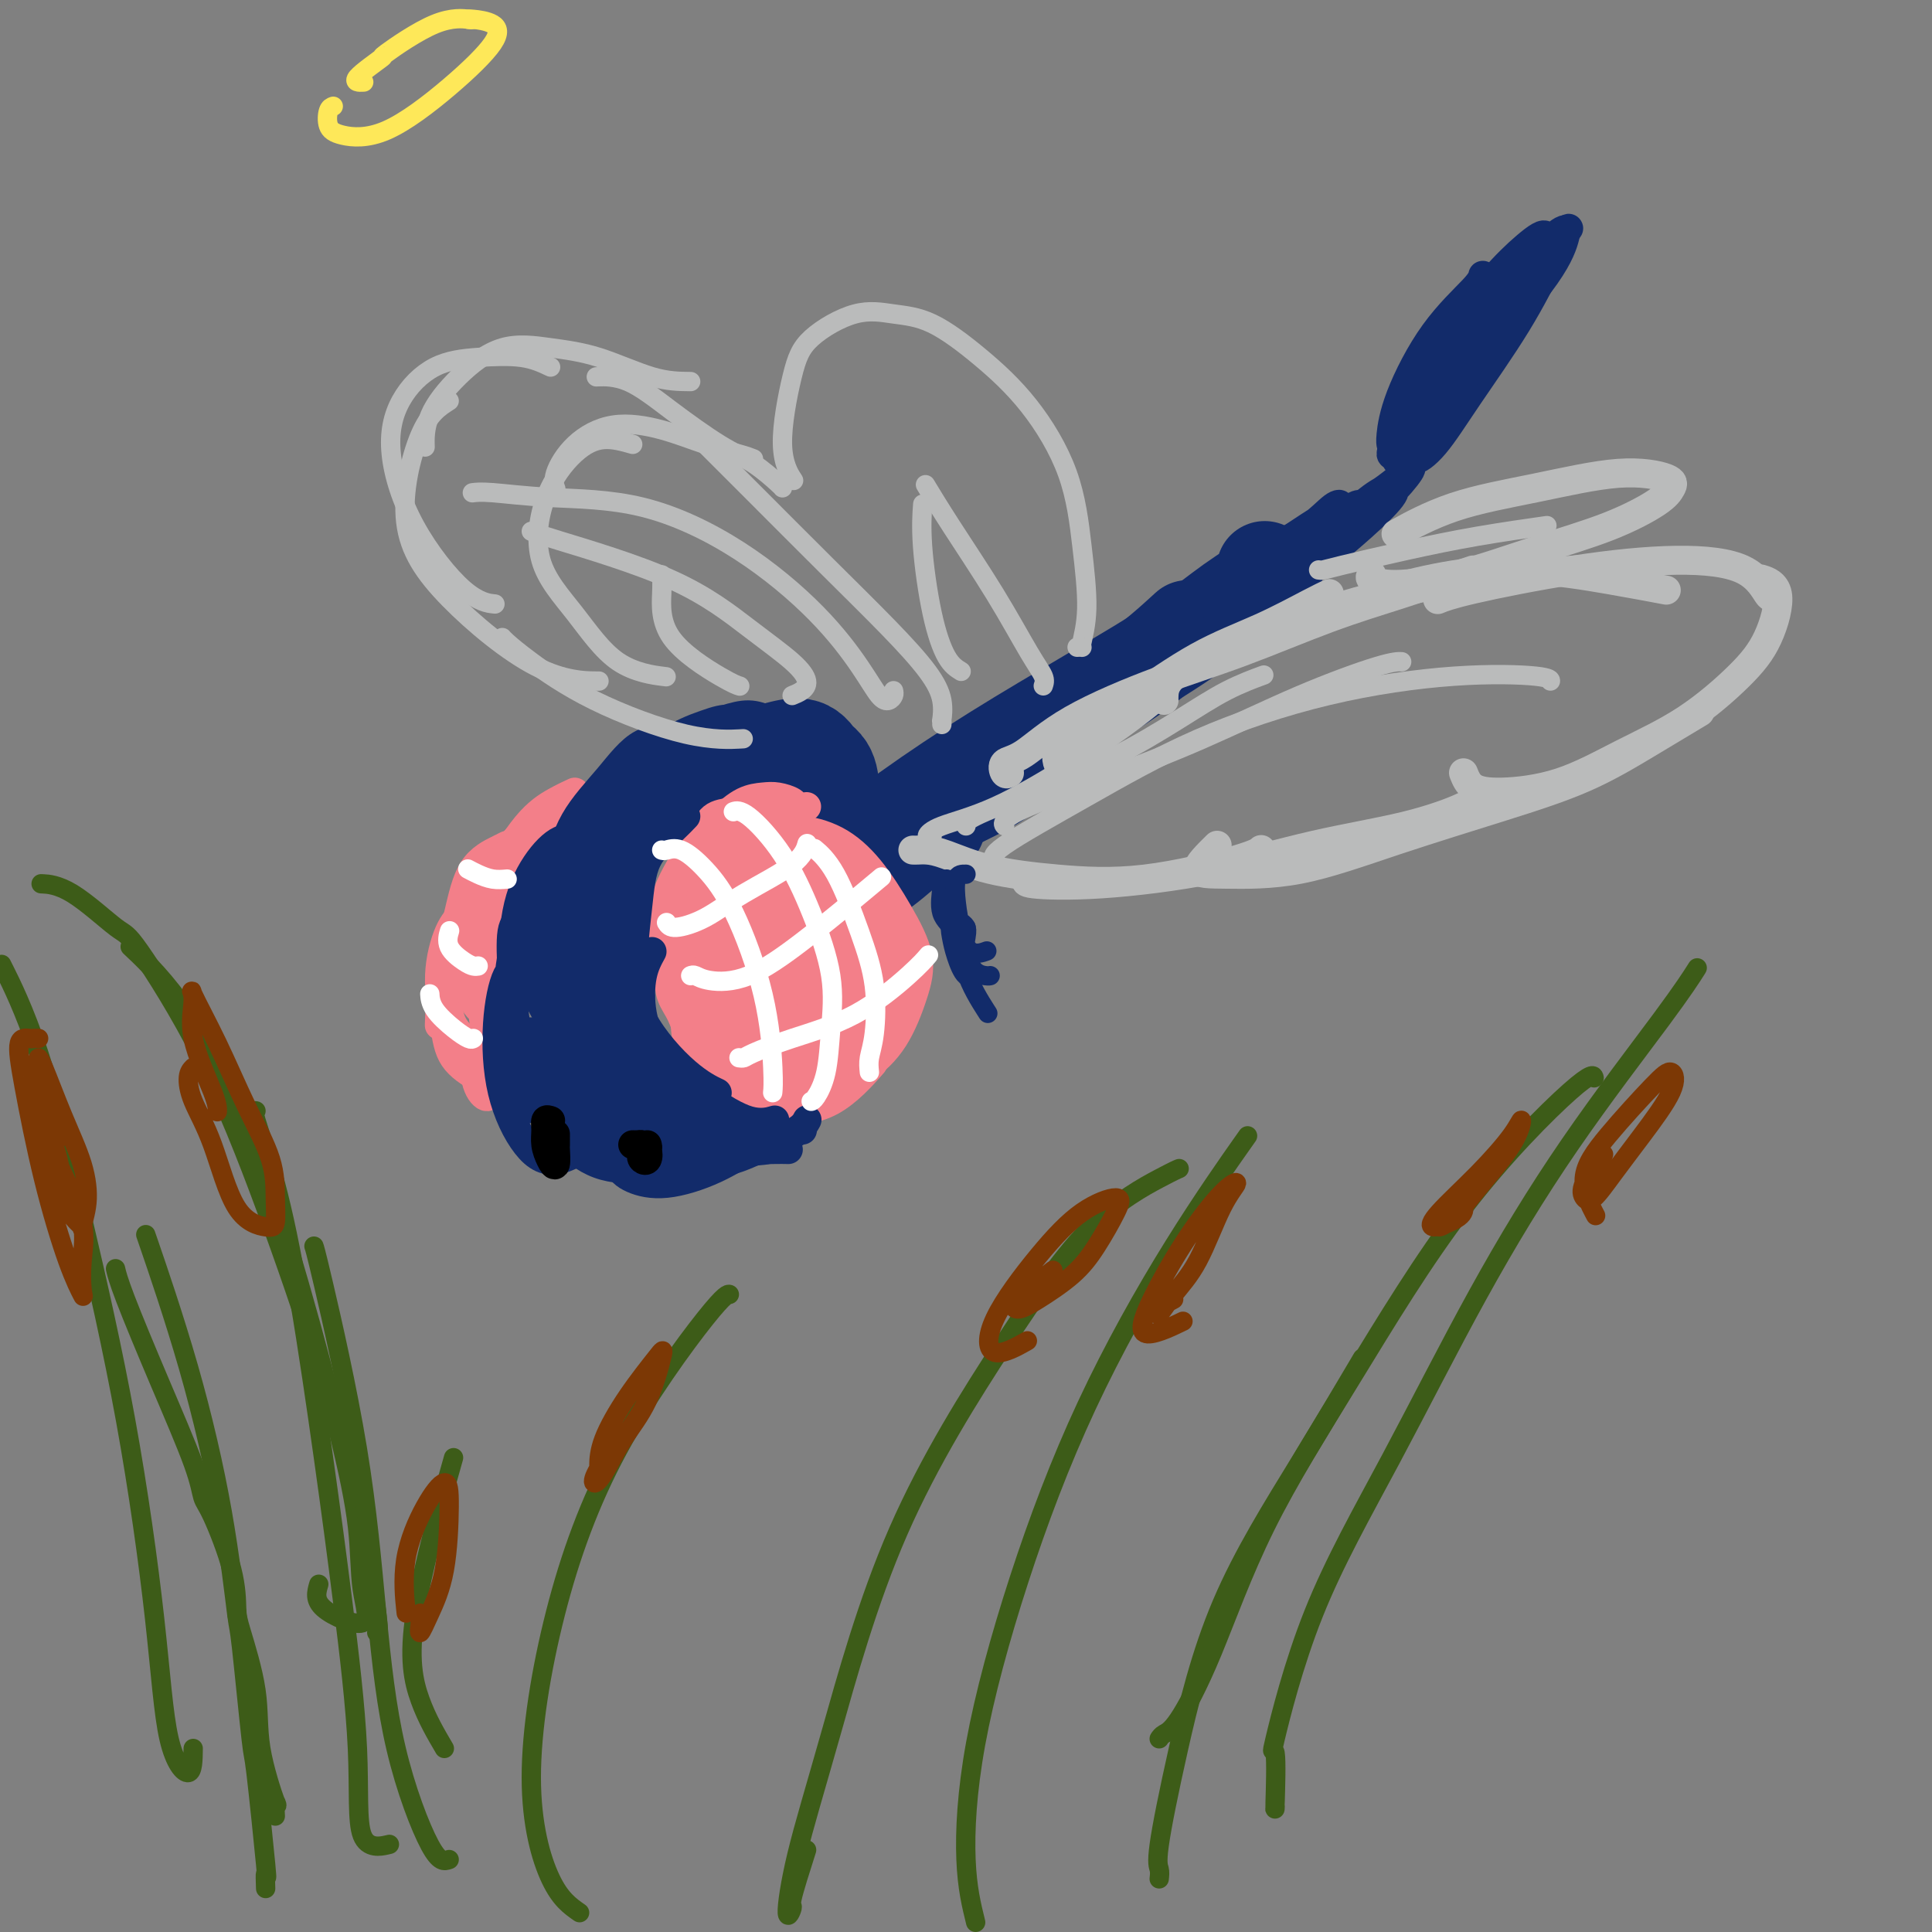 <svg viewBox='0 0 400 400' version='1.1' xmlns='http://www.w3.org/2000/svg' xmlns:xlink='http://www.w3.org/1999/xlink'><rect x="0" y="0" width="400" height="400" fill="#808080" stroke="none"/><g fill='none' stroke='#122B6A' stroke-width='4' stroke-linecap='round' stroke-linejoin='round'><path d='M167,161c-0.238,-0.857 -0.477,-1.714 -1,-2c-0.523,-0.286 -1.331,-0.003 -2,0c-0.669,0.003 -1.199,-0.276 -2,0c-0.801,0.276 -1.875,1.105 -3,2c-1.125,0.895 -2.303,1.856 -3,3c-0.697,1.144 -0.913,2.470 -1,3c-0.087,0.530 -0.043,0.265 0,0'/><path d='M168,158c-0.241,0.217 -0.481,0.434 -1,0c-0.519,-0.434 -1.316,-1.519 -2,-2c-0.684,-0.481 -1.256,-0.358 -2,0c-0.744,0.358 -1.659,0.951 -3,2c-1.341,1.049 -3.108,2.554 -5,5c-1.892,2.446 -3.907,5.832 -5,8c-1.093,2.168 -1.262,3.117 -1,4c0.262,0.883 0.955,1.699 2,2c1.045,0.301 2.441,0.086 3,0c0.559,-0.086 0.279,-0.043 0,0'/><path d='M170,154c-2.108,-0.254 -4.215,-0.508 -6,0c-1.785,0.508 -3.247,1.777 -5,3c-1.753,1.223 -3.795,2.399 -5,4c-1.205,1.601 -1.572,3.628 -2,6c-0.428,2.372 -0.918,5.089 -1,8c-0.082,2.911 0.245,6.017 1,8c0.755,1.983 1.939,2.843 4,3c2.061,0.157 5.000,-0.390 7,-2c2.000,-1.610 3.061,-4.282 4,-7c0.939,-2.718 1.756,-5.480 2,-8c0.244,-2.520 -0.085,-4.798 -1,-7c-0.915,-2.202 -2.416,-4.327 -4,-5c-1.584,-0.673 -3.252,0.107 -5,1c-1.748,0.893 -3.577,1.899 -5,4c-1.423,2.101 -2.439,5.296 -3,8c-0.561,2.704 -0.665,4.918 0,7c0.665,2.082 2.099,4.031 4,5c1.901,0.969 4.267,0.957 6,0c1.733,-0.957 2.831,-2.861 4,-5c1.169,-2.139 2.409,-4.514 3,-7c0.591,-2.486 0.534,-5.085 0,-7c-0.534,-1.915 -1.544,-3.147 -3,-4c-1.456,-0.853 -3.359,-1.326 -5,0c-1.641,1.326 -3.019,4.450 -4,7c-0.981,2.550 -1.563,4.527 -2,7c-0.437,2.473 -0.728,5.443 0,7c0.728,1.557 2.477,1.702 4,1c1.523,-0.702 2.821,-2.250 4,-4c1.179,-1.750 2.241,-3.702 3,-6c0.759,-2.298 1.217,-4.942 1,-7c-0.217,-2.058 -1.108,-3.529 -2,-5'/><path d='M164,159c-0.276,-2.304 -0.465,-2.065 -1,-2c-0.535,0.065 -1.417,-0.046 -2,1c-0.583,1.046 -0.866,3.248 -1,6c-0.134,2.752 -0.120,6.055 0,9c0.120,2.945 0.344,5.532 1,7c0.656,1.468 1.743,1.818 3,1c1.257,-0.818 2.686,-2.804 4,-5c1.314,-2.196 2.515,-4.601 3,-7c0.485,-2.399 0.254,-4.790 0,-7c-0.254,-2.210 -0.531,-4.237 -1,-6c-0.469,-1.763 -1.129,-3.263 -2,-3c-0.871,0.263 -1.952,2.288 -3,5c-1.048,2.712 -2.062,6.112 -3,10c-0.938,3.888 -1.801,8.266 -2,11c-0.199,2.734 0.266,3.825 1,4c0.734,0.175 1.737,-0.566 3,-2c1.263,-1.434 2.785,-3.559 4,-6c1.215,-2.441 2.121,-5.196 3,-8c0.879,-2.804 1.729,-5.656 2,-8c0.271,-2.344 -0.038,-4.180 -1,-5c-0.962,-0.820 -2.578,-0.625 -4,1c-1.422,1.625 -2.649,4.681 -4,8c-1.351,3.319 -2.825,6.901 -4,10c-1.175,3.099 -2.051,5.713 -2,7c0.051,1.287 1.027,1.245 2,1c0.973,-0.245 1.941,-0.693 3,-2c1.059,-1.307 2.209,-3.475 3,-6c0.791,-2.525 1.222,-5.409 2,-8c0.778,-2.591 1.902,-4.890 2,-7c0.098,-2.110 -0.829,-4.031 -2,-4c-1.171,0.031 -2.585,2.016 -4,4'/><path d='M164,158c-1.538,2.012 -3.381,5.044 -5,9c-1.619,3.956 -3.012,8.838 -4,13c-0.988,4.162 -1.571,7.604 -1,9c0.571,1.396 2.295,0.747 4,0c1.705,-0.747 3.390,-1.591 5,-3c1.610,-1.409 3.146,-3.383 5,-6c1.854,-2.617 4.027,-5.877 5,-9c0.973,-3.123 0.747,-6.110 0,-8c-0.747,-1.890 -2.016,-2.683 -3,-3c-0.984,-0.317 -1.683,-0.157 -3,1c-1.317,1.157 -3.253,3.311 -5,6c-1.747,2.689 -3.307,5.912 -4,9c-0.693,3.088 -0.521,6.041 0,8c0.521,1.959 1.391,2.923 3,3c1.609,0.077 3.957,-0.732 6,-2c2.043,-1.268 3.781,-2.995 6,-6c2.219,-3.005 4.920,-7.287 6,-9c1.080,-1.713 0.540,-0.856 0,0'/></g>
<g fill='none' stroke='#122B6A' stroke-width='20' stroke-linecap='round' stroke-linejoin='round'><path d='M165,162c-0.108,-0.031 -0.217,-0.062 -1,0c-0.783,0.062 -2.242,0.216 -3,0c-0.758,-0.216 -0.816,-0.802 -1,-1c-0.184,-0.198 -0.494,-0.006 -1,0c-0.506,0.006 -1.210,-0.173 -2,0c-0.790,0.173 -1.668,0.698 -2,2c-0.332,1.302 -0.119,3.383 0,5c0.119,1.617 0.143,2.772 1,4c0.857,1.228 2.545,2.528 4,3c1.455,0.472 2.676,0.114 4,0c1.324,-0.114 2.749,0.016 4,-1c1.251,-1.016 2.327,-3.178 3,-5c0.673,-1.822 0.943,-3.303 1,-5c0.057,-1.697 -0.100,-3.608 -1,-5c-0.900,-1.392 -2.543,-2.264 -4,-3c-1.457,-0.736 -2.729,-1.335 -4,-1c-1.271,0.335 -2.542,1.603 -4,3c-1.458,1.397 -3.103,2.922 -4,5c-0.897,2.078 -1.045,4.708 -1,7c0.045,2.292 0.284,4.248 1,6c0.716,1.752 1.908,3.302 3,4c1.092,0.698 2.084,0.544 3,0c0.916,-0.544 1.755,-1.477 3,-3c1.245,-1.523 2.897,-3.635 4,-6c1.103,-2.365 1.656,-4.983 2,-7c0.344,-2.017 0.478,-3.433 0,-5c-0.478,-1.567 -1.569,-3.284 -3,-4c-1.431,-0.716 -3.201,-0.429 -5,0c-1.799,0.429 -3.627,1.002 -5,3c-1.373,1.998 -2.293,5.423 -3,8c-0.707,2.577 -1.202,4.308 -1,6c0.202,1.692 1.101,3.346 2,5'/><path d='M155,177c1.114,2.054 3.400,1.690 5,1c1.600,-0.690 2.514,-1.707 4,-3c1.486,-1.293 3.543,-2.863 5,-5c1.457,-2.137 2.315,-4.841 2,-7c-0.315,-2.159 -1.803,-3.773 -3,-5c-1.197,-1.227 -2.104,-2.065 -4,-2c-1.896,0.065 -4.781,1.035 -7,3c-2.219,1.965 -3.771,4.927 -5,8c-1.229,3.073 -2.136,6.259 -2,9c0.136,2.741 1.316,5.038 3,6c1.684,0.962 3.874,0.588 6,0c2.126,-0.588 4.188,-1.389 6,-3c1.812,-1.611 3.375,-4.032 4,-5c0.625,-0.968 0.313,-0.484 0,0'/><path d='M165,185c0.667,0.111 1.334,0.222 2,0c0.666,-0.222 1.331,-0.778 3,-1c1.669,-0.222 4.342,-0.112 7,-1c2.658,-0.888 5.300,-2.774 8,-5c2.700,-2.226 5.458,-4.792 7,-6c1.542,-1.208 1.869,-1.060 2,-1c0.131,0.060 0.065,0.030 0,0'/><path d='M171,184c0.034,0.131 0.067,0.262 2,-1c1.933,-1.262 5.764,-3.916 10,-7c4.236,-3.084 8.876,-6.599 13,-9c4.124,-2.401 7.732,-3.688 11,-6c3.268,-2.312 6.196,-5.651 9,-8c2.804,-2.349 5.486,-3.709 7,-5c1.514,-1.291 1.861,-2.512 2,-3c0.139,-0.488 0.069,-0.244 0,0'/><path d='M165,182c0.151,0.227 0.302,0.453 0,1c-0.302,0.547 -1.055,1.414 0,1c1.055,-0.414 3.920,-2.110 8,-5c4.080,-2.890 9.375,-6.975 15,-11c5.625,-4.025 11.579,-7.992 18,-12c6.421,-4.008 13.311,-8.058 20,-12c6.689,-3.942 13.179,-7.774 18,-11c4.821,-3.226 7.973,-5.844 11,-8c3.027,-2.156 5.930,-3.850 7,-5c1.070,-1.150 0.306,-1.757 0,-2c-0.306,-0.243 -0.153,-0.121 0,0'/><path d='M176,179c-0.976,1.140 -1.953,2.279 -2,3c-0.047,0.721 0.834,1.023 3,0c2.166,-1.023 5.615,-3.372 10,-7c4.385,-3.628 9.705,-8.536 15,-13c5.295,-4.464 10.564,-8.485 16,-12c5.436,-3.515 11.041,-6.523 16,-10c4.959,-3.477 9.274,-7.422 11,-9c1.726,-1.578 0.863,-0.789 0,0'/></g>
<g fill='none' stroke='#122B6A' stroke-width='6' stroke-linecap='round' stroke-linejoin='round'><path d='M244,128c-0.272,0.579 -0.543,1.158 0,1c0.543,-0.158 1.901,-1.052 4,-3c2.099,-1.948 4.941,-4.949 9,-8c4.059,-3.051 9.336,-6.152 13,-8c3.664,-1.848 5.714,-2.444 7,-3c1.286,-0.556 1.808,-1.073 2,-1c0.192,0.073 0.055,0.735 0,1c-0.055,0.265 -0.027,0.132 0,0'/><path d='M243,125c0.908,-0.483 1.817,-0.966 4,-2c2.183,-1.034 5.641,-2.621 10,-5c4.359,-2.379 9.619,-5.552 13,-8c3.381,-2.448 4.885,-4.171 6,-5c1.115,-0.829 1.843,-0.765 1,0c-0.843,0.765 -3.255,2.230 -6,4c-2.745,1.770 -5.823,3.847 -9,6c-3.177,2.153 -6.455,4.384 -9,6c-2.545,1.616 -4.358,2.617 -5,3c-0.642,0.383 -0.113,0.149 1,0c1.113,-0.149 2.809,-0.212 5,-1c2.191,-0.788 4.876,-2.301 8,-4c3.124,-1.699 6.685,-3.585 10,-6c3.315,-2.415 6.383,-5.360 8,-7c1.617,-1.640 1.783,-1.974 0,-1c-1.783,0.974 -5.516,3.256 -9,6c-3.484,2.744 -6.719,5.948 -10,9c-3.281,3.052 -6.610,5.950 -8,7c-1.390,1.050 -0.843,0.251 0,0c0.843,-0.251 1.981,0.044 4,-1c2.019,-1.044 4.920,-3.429 8,-6c3.080,-2.571 6.341,-5.328 10,-8c3.659,-2.672 7.716,-5.258 10,-7c2.284,-1.742 2.795,-2.641 3,-3c0.205,-0.359 0.102,-0.180 0,0'/><path d='M271,119c-0.443,0.020 -0.885,0.041 -1,0c-0.115,-0.041 0.099,-0.143 1,-1c0.901,-0.857 2.489,-2.468 4,-4c1.511,-1.532 2.944,-2.984 4,-4c1.056,-1.016 1.734,-1.594 1,-1c-0.734,0.594 -2.880,2.362 -5,4c-2.120,1.638 -4.215,3.146 -6,5c-1.785,1.854 -3.260,4.052 -4,5c-0.740,0.948 -0.744,0.644 0,0c0.744,-0.644 2.237,-1.627 4,-3c1.763,-1.373 3.797,-3.135 6,-5c2.203,-1.865 4.574,-3.832 7,-6c2.426,-2.168 4.908,-4.538 6,-6c1.092,-1.462 0.794,-2.015 0,-2c-0.794,0.015 -2.083,0.599 -4,2c-1.917,1.401 -4.464,3.618 -7,6c-2.536,2.382 -5.063,4.930 -7,7c-1.937,2.070 -3.283,3.662 -4,5c-0.717,1.338 -0.803,2.420 0,2c0.803,-0.420 2.495,-2.343 4,-4c1.505,-1.657 2.824,-3.048 5,-5c2.176,-1.952 5.208,-4.466 8,-7c2.792,-2.534 5.343,-5.089 7,-7c1.657,-1.911 2.420,-3.180 2,-3c-0.420,0.180 -2.022,1.808 -5,4c-2.978,2.192 -7.330,4.948 -11,8c-3.670,3.052 -6.657,6.401 -9,9c-2.343,2.599 -4.040,4.449 -4,5c0.040,0.551 1.819,-0.198 3,-1c1.181,-0.802 1.766,-1.658 2,-2c0.234,-0.342 0.117,-0.171 0,0'/><path d='M307,57c-0.135,0.582 -0.271,1.165 -2,3c-1.729,1.835 -5.052,4.923 -8,9c-2.948,4.077 -5.522,9.144 -7,13c-1.478,3.856 -1.859,6.500 -2,8c-0.141,1.500 -0.040,1.857 0,2c0.040,0.143 0.020,0.071 0,0'/><path d='M306,65c-1.616,1.053 -3.233,2.107 -5,4c-1.767,1.893 -3.685,4.626 -5,7c-1.315,2.374 -2.026,4.387 -3,7c-0.974,2.613 -2.209,5.824 -3,8c-0.791,2.176 -1.136,3.317 -1,4c0.136,0.683 0.753,0.910 1,1c0.247,0.090 0.123,0.045 0,0'/><path d='M293,91c-0.155,0.099 -0.309,0.197 -1,1c-0.691,0.803 -1.918,2.309 -2,3c-0.082,0.691 0.982,0.565 2,0c1.018,-0.565 1.989,-1.570 3,-3c1.011,-1.430 2.061,-3.284 4,-6c1.939,-2.716 4.767,-6.295 7,-10c2.233,-3.705 3.870,-7.536 5,-10c1.130,-2.464 1.751,-3.561 2,-4c0.249,-0.439 0.124,-0.219 0,0'/><path d='M295,92c-0.227,-0.375 -0.454,-0.751 -1,0c-0.546,0.751 -1.412,2.628 -1,3c0.412,0.372 2.102,-0.762 4,-3c1.898,-2.238 4.003,-5.581 7,-10c2.997,-4.419 6.886,-9.915 10,-15c3.114,-5.085 5.453,-9.757 7,-13c1.547,-3.243 2.301,-5.055 3,-6c0.699,-0.945 1.342,-1.024 0,0c-1.342,1.024 -4.669,3.150 -6,4c-1.331,0.850 -0.665,0.425 0,0'/><path d='M290,91c-1.030,1.216 -2.060,2.432 -2,3c0.060,0.568 1.211,0.489 3,-1c1.789,-1.489 4.218,-4.389 7,-8c2.782,-3.611 5.918,-7.934 10,-13c4.082,-5.066 9.111,-10.877 12,-15c2.889,-4.123 3.639,-6.560 4,-8c0.361,-1.440 0.333,-1.884 -1,-1c-1.333,0.884 -3.972,3.096 -7,6c-3.028,2.904 -6.445,6.502 -10,11c-3.555,4.498 -7.249,9.898 -10,14c-2.751,4.102 -4.558,6.905 -5,8c-0.442,1.095 0.480,0.480 2,-1c1.520,-1.480 3.637,-3.826 6,-7c2.363,-3.174 4.972,-7.177 8,-11c3.028,-3.823 6.476,-7.468 9,-11c2.524,-3.532 4.124,-6.952 4,-8c-0.124,-1.048 -1.973,0.276 -4,2c-2.027,1.724 -4.231,3.849 -7,7c-2.769,3.151 -6.103,7.329 -9,12c-2.897,4.671 -5.357,9.834 -6,12c-0.643,2.166 0.531,1.333 1,1c0.469,-0.333 0.235,-0.167 0,0'/></g>
<g fill='none' stroke='#BABBBB' stroke-width='6' stroke-linecap='round' stroke-linejoin='round'><path d='M219,158c0.056,0.145 0.113,0.290 0,0c-0.113,-0.290 -0.394,-1.017 0,-2c0.394,-0.983 1.463,-2.224 4,-4c2.537,-1.776 6.544,-4.087 11,-7c4.456,-2.913 9.363,-6.427 14,-9c4.637,-2.573 9.006,-4.205 13,-6c3.994,-1.795 7.614,-3.752 10,-5c2.386,-1.248 3.539,-1.785 4,-2c0.461,-0.215 0.231,-0.107 0,0'/><path d='M209,160c-0.351,0.208 -0.702,0.416 -1,0c-0.298,-0.416 -0.543,-1.455 0,-2c0.543,-0.545 1.875,-0.595 4,-2c2.125,-1.405 5.045,-4.163 10,-7c4.955,-2.837 11.947,-5.751 18,-8c6.053,-2.249 11.167,-3.832 17,-6c5.833,-2.168 12.386,-4.921 18,-7c5.614,-2.079 10.288,-3.485 15,-5c4.712,-1.515 9.461,-3.139 12,-4c2.539,-0.861 2.868,-0.960 3,-1c0.132,-0.040 0.066,-0.020 0,0'/><path d='M241,145c-0.020,-0.082 -0.039,-0.164 0,-1c0.039,-0.836 0.137,-2.426 2,-4c1.863,-1.574 5.490,-3.132 10,-5c4.510,-1.868 9.904,-4.045 15,-6c5.096,-1.955 9.896,-3.687 15,-5c5.104,-1.313 10.512,-2.208 16,-3c5.488,-0.792 11.054,-1.483 16,-2c4.946,-0.517 9.270,-0.862 11,-1c1.730,-0.138 0.865,-0.069 0,0'/><path d='M285,124c0.175,-0.548 0.350,-1.096 3,-2c2.650,-0.904 7.776,-2.165 13,-3c5.224,-0.835 10.544,-1.244 16,-1c5.456,0.244 11.046,1.143 16,2c4.954,0.857 9.273,1.674 11,2c1.727,0.326 0.864,0.163 0,0'/><path d='M189,176c0.267,0.010 0.534,0.020 1,0c0.466,-0.020 1.130,-0.068 2,0c0.870,0.068 1.945,0.254 4,1c2.055,0.746 5.090,2.053 9,3c3.910,0.947 8.694,1.536 14,2c5.306,0.464 11.134,0.805 18,0c6.866,-0.805 14.772,-2.755 19,-4c4.228,-1.245 4.780,-1.784 5,-2c0.220,-0.216 0.110,-0.108 0,0'/><path d='M213,182c-0.601,0.366 -1.202,0.731 1,1c2.202,0.269 7.206,0.441 14,0c6.794,-0.441 15.379,-1.495 23,-3c7.621,-1.505 14.277,-3.461 21,-5c6.723,-1.539 13.513,-2.660 19,-4c5.487,-1.340 9.669,-2.899 12,-4c2.331,-1.101 2.809,-1.743 3,-2c0.191,-0.257 0.096,-0.128 0,0'/><path d='M252,175c-2.038,2.006 -4.076,4.012 -4,5c0.076,0.988 2.265,0.959 6,1c3.735,0.041 9.014,0.152 15,-1c5.986,-1.152 12.677,-3.567 20,-6c7.323,-2.433 15.277,-4.884 22,-7c6.723,-2.116 12.214,-3.897 17,-6c4.786,-2.103 8.865,-4.528 13,-7c4.135,-2.472 8.324,-4.992 10,-6c1.676,-1.008 0.838,-0.504 0,0'/><path d='M303,160c0.447,1.132 0.894,2.264 2,3c1.106,0.736 2.871,1.077 6,1c3.129,-0.077 7.621,-0.571 12,-2c4.379,-1.429 8.644,-3.794 13,-6c4.356,-2.206 8.802,-4.255 13,-7c4.198,-2.745 8.147,-6.186 11,-9c2.853,-2.814 4.610,-5.002 6,-8c1.390,-2.998 2.413,-6.807 2,-9c-0.413,-2.193 -2.261,-2.769 -3,-3c-0.739,-0.231 -0.370,-0.115 0,0'/><path d='M367,123c-0.152,0.497 -0.304,0.994 -1,0c-0.696,-0.994 -1.935,-3.478 -5,-5c-3.065,-1.522 -7.957,-2.082 -14,-2c-6.043,0.082 -13.238,0.805 -21,2c-7.762,1.195 -16.090,2.860 -21,4c-4.910,1.140 -6.403,1.754 -7,2c-0.597,0.246 -0.299,0.123 0,0'/><path d='M284,119c-0.275,0.281 -0.549,0.562 0,1c0.549,0.438 1.922,1.033 5,1c3.078,-0.033 7.861,-0.694 13,-2c5.139,-1.306 10.634,-3.256 16,-5c5.366,-1.744 10.605,-3.282 15,-5c4.395,-1.718 7.948,-3.614 10,-5c2.052,-1.386 2.603,-2.260 3,-3c0.397,-0.740 0.641,-1.346 -1,-2c-1.641,-0.654 -5.166,-1.355 -10,-1c-4.834,0.355 -10.976,1.765 -17,3c-6.024,1.235 -11.930,2.294 -17,4c-5.070,1.706 -9.306,4.059 -11,5c-1.694,0.941 -0.847,0.471 0,0'/></g>
<g fill='none' stroke='#F37F89' stroke-width='6' stroke-linecap='round' stroke-linejoin='round'><path d='M167,167c-0.805,0.084 -1.610,0.167 -2,0c-0.390,-0.167 -0.364,-0.585 -1,-1c-0.636,-0.415 -1.935,-0.827 -3,-1c-1.065,-0.173 -1.896,-0.106 -3,0c-1.104,0.106 -2.481,0.250 -4,1c-1.519,0.750 -3.181,2.106 -5,4c-1.819,1.894 -3.797,4.325 -5,7c-1.203,2.675 -1.632,5.593 -2,8c-0.368,2.407 -0.676,4.302 0,5c0.676,0.698 2.336,0.199 3,0c0.664,-0.199 0.332,-0.100 0,0'/><path d='M155,167c-0.872,0.381 -1.744,0.762 -3,1c-1.256,0.238 -2.896,0.333 -4,1c-1.104,0.667 -1.673,1.905 -3,4c-1.327,2.095 -3.413,5.047 -5,8c-1.587,2.953 -2.677,5.908 -3,8c-0.323,2.092 0.121,3.320 0,5c-0.121,1.680 -0.806,3.811 0,5c0.806,1.189 3.101,1.435 5,1c1.899,-0.435 3.400,-1.553 4,-2c0.600,-0.447 0.300,-0.224 0,0'/><path d='M146,177c-0.113,0.439 -0.225,0.878 -1,2c-0.775,1.122 -2.212,2.928 -3,5c-0.788,2.072 -0.929,4.411 -1,7c-0.071,2.589 -0.074,5.429 0,8c0.074,2.571 0.226,4.875 1,7c0.774,2.125 2.170,4.072 4,4c1.830,-0.072 4.094,-2.163 5,-3c0.906,-0.837 0.453,-0.418 0,0'/><path d='M146,183c0.832,-1.302 1.663,-2.604 0,1c-1.663,3.604 -5.822,12.114 -7,17c-1.178,4.886 0.623,6.149 2,9c1.377,2.851 2.328,7.290 4,10c1.672,2.710 4.066,3.691 6,3c1.934,-0.691 3.410,-3.055 4,-4c0.590,-0.945 0.295,-0.473 0,0'/><path d='M146,198c-0.063,0.492 -0.125,0.983 -1,3c-0.875,2.017 -2.562,5.559 -3,9c-0.438,3.441 0.374,6.781 2,10c1.626,3.219 4.065,6.318 7,8c2.935,1.682 6.364,1.946 10,2c3.636,0.054 7.479,-0.101 11,-2c3.521,-1.899 6.720,-5.543 8,-7c1.280,-1.457 0.640,-0.729 0,0'/><path d='M160,219c-0.232,-0.504 -0.464,-1.007 0,0c0.464,1.007 1.624,3.526 3,5c1.376,1.474 2.967,1.904 5,2c2.033,0.096 4.506,-0.143 7,-2c2.494,-1.857 5.008,-5.332 7,-8c1.992,-2.668 3.462,-4.530 4,-7c0.538,-2.470 0.145,-5.550 0,-8c-0.145,-2.450 -0.041,-4.272 0,-5c0.041,-0.728 0.021,-0.364 0,0'/><path d='M168,217c-0.425,0.508 -0.851,1.016 0,2c0.851,0.984 2.977,2.444 5,3c2.023,0.556 3.943,0.207 6,-1c2.057,-1.207 4.250,-3.273 6,-6c1.750,-2.727 3.055,-6.117 4,-9c0.945,-2.883 1.529,-5.261 1,-8c-0.529,-2.739 -2.170,-5.841 -4,-9c-1.830,-3.159 -3.850,-6.377 -6,-9c-2.150,-2.623 -4.432,-4.652 -7,-6c-2.568,-1.348 -5.422,-2.017 -7,-2c-1.578,0.017 -1.879,0.719 -2,1c-0.121,0.281 -0.060,0.140 0,0'/><path d='M175,200c0.355,-1.185 0.711,-2.371 1,-3c0.289,-0.629 0.513,-0.702 0,-2c-0.513,-1.298 -1.761,-3.821 -3,-6c-1.239,-2.179 -2.467,-4.013 -4,-6c-1.533,-1.987 -3.369,-4.128 -5,-6c-1.631,-1.872 -3.057,-3.477 -5,-4c-1.943,-0.523 -4.401,0.036 -6,2c-1.599,1.964 -2.337,5.335 -3,9c-0.663,3.665 -1.251,7.625 -1,12c0.251,4.375 1.341,9.164 3,12c1.659,2.836 3.888,3.720 6,4c2.112,0.280 4.108,-0.043 6,-2c1.892,-1.957 3.679,-5.549 5,-9c1.321,-3.451 2.174,-6.762 2,-10c-0.174,-3.238 -1.377,-6.405 -3,-10c-1.623,-3.595 -3.666,-7.620 -6,-10c-2.334,-2.380 -4.959,-3.115 -7,-2c-2.041,1.115 -3.499,4.082 -5,8c-1.501,3.918 -3.045,8.789 -4,14c-0.955,5.211 -1.321,10.761 0,15c1.321,4.239 4.329,7.165 7,9c2.671,1.835 5.006,2.579 7,2c1.994,-0.579 3.646,-2.482 5,-5c1.354,-2.518 2.411,-5.652 3,-9c0.589,-3.348 0.709,-6.910 0,-10c-0.709,-3.090 -2.246,-5.707 -4,-9c-1.754,-3.293 -3.724,-7.261 -6,-9c-2.276,-1.739 -4.857,-1.250 -7,1c-2.143,2.250 -3.846,6.260 -5,11c-1.154,4.740 -1.758,10.212 -1,15c0.758,4.788 2.879,8.894 5,13'/><path d='M150,215c2.112,3.360 4.891,5.259 8,6c3.109,0.741 6.547,0.324 9,-1c2.453,-1.324 3.922,-3.556 5,-6c1.078,-2.444 1.766,-5.102 2,-8c0.234,-2.898 0.014,-6.037 -1,-10c-1.014,-3.963 -2.822,-8.750 -5,-12c-2.178,-3.250 -4.726,-4.962 -7,-5c-2.274,-0.038 -4.274,1.598 -6,5c-1.726,3.402 -3.177,8.569 -4,14c-0.823,5.431 -1.016,11.128 0,15c1.016,3.872 3.242,5.921 6,7c2.758,1.079 6.047,1.188 9,0c2.953,-1.188 5.570,-3.674 8,-7c2.430,-3.326 4.675,-7.494 6,-11c1.325,-3.506 1.732,-6.351 1,-10c-0.732,-3.649 -2.603,-8.104 -5,-11c-2.397,-2.896 -5.319,-4.235 -8,-4c-2.681,0.235 -5.120,2.042 -8,5c-2.880,2.958 -6.203,7.065 -8,12c-1.797,4.935 -2.070,10.696 -1,15c1.070,4.304 3.483,7.149 6,9c2.517,1.851 5.139,2.707 8,3c2.861,0.293 5.960,0.022 8,-2c2.040,-2.022 3.021,-5.795 4,-9c0.979,-3.205 1.956,-5.844 2,-9c0.044,-3.156 -0.845,-6.831 -2,-10c-1.155,-3.169 -2.575,-5.833 -5,-7c-2.425,-1.167 -5.856,-0.839 -8,1c-2.144,1.839 -3.000,5.187 -4,9c-1.000,3.813 -2.143,8.089 -2,11c0.143,2.911 1.571,4.455 3,6'/><path d='M161,211c1.801,1.466 4.803,2.130 7,2c2.197,-0.130 3.589,-1.053 5,-3c1.411,-1.947 2.841,-4.917 4,-8c1.159,-3.083 2.048,-6.279 2,-9c-0.048,-2.721 -1.034,-4.965 -3,-7c-1.966,-2.035 -4.911,-3.859 -7,-4c-2.089,-0.141 -3.320,1.401 -5,4c-1.680,2.599 -3.809,6.253 -5,10c-1.191,3.747 -1.444,7.586 -1,10c0.444,2.414 1.585,3.403 3,4c1.415,0.597 3.104,0.804 5,0c1.896,-0.804 4.001,-2.617 6,-5c1.999,-2.383 3.894,-5.335 5,-8c1.106,-2.665 1.424,-5.042 1,-7c-0.424,-1.958 -1.591,-3.495 -3,-4c-1.409,-0.505 -3.059,0.024 -5,2c-1.941,1.976 -4.173,5.400 -6,9c-1.827,3.600 -3.249,7.377 -4,11c-0.751,3.623 -0.832,7.092 0,9c0.832,1.908 2.576,2.253 4,2c1.424,-0.253 2.529,-1.106 4,-3c1.471,-1.894 3.309,-4.829 5,-8c1.691,-3.171 3.234,-6.578 4,-10c0.766,-3.422 0.755,-6.861 0,-10c-0.755,-3.139 -2.255,-5.979 -4,-7c-1.745,-1.021 -3.734,-0.222 -6,2c-2.266,2.222 -4.809,5.869 -7,10c-2.191,4.131 -4.031,8.746 -5,13c-0.969,4.254 -1.069,8.145 0,11c1.069,2.855 3.305,4.673 5,5c1.695,0.327 2.847,-0.836 4,-2'/><path d='M164,220c1.418,-1.378 2.962,-3.824 4,-7c1.038,-3.176 1.568,-7.084 2,-11c0.432,-3.916 0.765,-7.841 0,-11c-0.765,-3.159 -2.627,-5.552 -4,-7c-1.373,-1.448 -2.256,-1.951 -4,0c-1.744,1.951 -4.350,6.357 -6,11c-1.650,4.643 -2.344,9.525 -3,14c-0.656,4.475 -1.273,8.545 -1,11c0.273,2.455 1.436,3.296 3,3c1.564,-0.296 3.530,-1.729 5,-4c1.470,-2.271 2.445,-5.380 3,-9c0.555,-3.620 0.691,-7.752 1,-12c0.309,-4.248 0.790,-8.612 0,-13c-0.790,-4.388 -2.849,-8.799 -4,-11c-1.151,-2.201 -1.392,-2.191 -2,-1c-0.608,1.191 -1.584,3.564 -3,7c-1.416,3.436 -3.272,7.936 -4,13c-0.728,5.064 -0.328,10.692 0,15c0.328,4.308 0.583,7.296 2,9c1.417,1.704 3.994,2.124 6,1c2.006,-1.124 3.441,-3.791 5,-7c1.559,-3.209 3.244,-6.958 4,-11c0.756,-4.042 0.584,-8.375 0,-12c-0.584,-3.625 -1.581,-6.542 -3,-9c-1.419,-2.458 -3.259,-4.457 -5,-5c-1.741,-0.543 -3.383,0.370 -5,3c-1.617,2.630 -3.210,6.978 -5,12c-1.790,5.022 -3.779,10.717 -4,17c-0.221,6.283 1.325,13.153 3,17c1.675,3.847 3.479,4.671 6,5c2.521,0.329 5.761,0.165 9,0'/><path d='M164,228c2.642,-1.407 4.748,-4.923 7,-9c2.252,-4.077 4.649,-8.714 6,-13c1.351,-4.286 1.654,-8.219 1,-12c-0.654,-3.781 -2.265,-7.408 -4,-10c-1.735,-2.592 -3.594,-4.148 -6,-5c-2.406,-0.852 -5.358,-0.998 -8,1c-2.642,1.998 -4.974,6.141 -7,11c-2.026,4.859 -3.747,10.436 -4,15c-0.253,4.564 0.962,8.116 3,11c2.038,2.884 4.901,5.098 8,6c3.099,0.902 6.436,0.490 10,-1c3.564,-1.490 7.356,-4.060 10,-7c2.644,-2.940 4.140,-6.252 5,-9c0.860,-2.748 1.083,-4.932 1,-7c-0.083,-2.068 -0.473,-4.022 -2,-6c-1.527,-1.978 -4.190,-3.982 -7,-4c-2.810,-0.018 -5.767,1.949 -8,4c-2.233,2.051 -3.742,4.187 -5,7c-1.258,2.813 -2.264,6.303 -2,9c0.264,2.697 1.800,4.600 4,6c2.200,1.400 5.065,2.296 8,2c2.935,-0.296 5.941,-1.786 8,-4c2.059,-2.214 3.171,-5.154 4,-8c0.829,-2.846 1.374,-5.600 1,-8c-0.374,-2.400 -1.667,-4.447 -3,-5c-1.333,-0.553 -2.705,0.390 -4,1c-1.295,0.610 -2.513,0.889 -3,1c-0.487,0.111 -0.244,0.056 0,0'/><path d='M116,168c-0.254,0.065 -0.508,0.130 -1,0c-0.492,-0.130 -1.224,-0.457 -2,0c-0.776,0.457 -1.598,1.696 -3,3c-1.402,1.304 -3.384,2.673 -5,5c-1.616,2.327 -2.866,5.614 -4,9c-1.134,3.386 -2.151,6.873 -2,10c0.151,3.127 1.472,5.893 2,7c0.528,1.107 0.264,0.553 0,0'/><path d='M105,175c-0.355,0.183 -0.711,0.366 -2,1c-1.289,0.634 -3.513,1.719 -5,4c-1.487,2.281 -2.237,5.757 -3,9c-0.763,3.243 -1.539,6.253 -2,10c-0.461,3.747 -0.608,8.231 0,11c0.608,2.769 1.971,3.822 3,5c1.029,1.178 1.722,2.479 2,3c0.278,0.521 0.139,0.260 0,0'/><path d='M96,189c-1.018,0.926 -2.036,1.852 -3,4c-0.964,2.148 -1.873,5.518 -2,9c-0.127,3.482 0.527,7.077 1,10c0.473,2.923 0.766,5.175 2,7c1.234,1.825 3.409,3.222 5,4c1.591,0.778 2.597,0.937 3,1c0.403,0.063 0.201,0.032 0,0'/><path d='M98,219c-0.052,-0.066 -0.104,-0.131 0,1c0.104,1.131 0.365,3.459 1,5c0.635,1.541 1.644,2.297 2,2c0.356,-0.297 0.058,-1.645 0,-3c-0.058,-1.355 0.124,-2.717 0,-5c-0.124,-2.283 -0.555,-5.487 -1,-9c-0.445,-3.513 -0.904,-7.333 -1,-12c-0.096,-4.667 0.170,-10.179 1,-14c0.830,-3.821 2.223,-5.952 3,-7c0.777,-1.048 0.936,-1.014 1,-1c0.064,0.014 0.032,0.007 0,0'/><path d='M103,210c-0.514,0.198 -1.028,0.396 -2,0c-0.972,-0.396 -2.402,-1.387 -3,-3c-0.598,-1.613 -0.363,-3.847 0,-7c0.363,-3.153 0.854,-7.223 2,-11c1.146,-3.777 2.946,-7.260 5,-10c2.054,-2.740 4.361,-4.738 6,-6c1.639,-1.262 2.611,-1.789 3,-2c0.389,-0.211 0.194,-0.105 0,0'/><path d='M104,206c-0.091,-0.186 -0.181,-0.372 -1,0c-0.819,0.372 -2.365,1.301 -3,0c-0.635,-1.301 -0.358,-4.833 0,-8c0.358,-3.167 0.798,-5.970 2,-9c1.202,-3.030 3.168,-6.286 5,-9c1.832,-2.714 3.532,-4.884 6,-7c2.468,-2.116 5.705,-4.176 7,-5c1.295,-0.824 0.647,-0.412 0,0'/><path d='M119,164c-1.193,0.549 -2.386,1.098 -4,2c-1.614,0.902 -3.648,2.156 -6,5c-2.352,2.844 -5.022,7.278 -8,12c-2.978,4.722 -6.263,9.733 -8,15c-1.737,5.267 -1.925,10.791 -2,13c-0.075,2.209 -0.038,1.105 0,0'/></g>
<g fill='none' stroke='#122B6A' stroke-width='6' stroke-linecap='round' stroke-linejoin='round'><path d='M159,149c-1.272,-0.485 -2.544,-0.970 -4,-1c-1.456,-0.030 -3.094,0.395 -5,1c-1.906,0.605 -4.078,1.389 -7,3c-2.922,1.611 -6.594,4.049 -9,6c-2.406,1.951 -3.544,3.415 -4,4c-0.456,0.585 -0.228,0.293 0,0'/><path d='M155,152c-0.717,-0.186 -1.435,-0.371 -2,-1c-0.565,-0.629 -0.978,-1.701 -2,-2c-1.022,-0.299 -2.652,0.176 -5,1c-2.348,0.824 -5.414,1.997 -8,4c-2.586,2.003 -4.693,4.836 -7,8c-2.307,3.164 -4.813,6.660 -6,9c-1.187,2.340 -1.053,3.526 -1,4c0.053,0.474 0.027,0.237 0,0'/><path d='M146,153c-0.101,0.072 -0.203,0.145 -1,0c-0.797,-0.145 -2.290,-0.507 -4,0c-1.710,0.507 -3.636,1.882 -6,4c-2.364,2.118 -5.166,4.977 -8,8c-2.834,3.023 -5.701,6.208 -8,9c-2.299,2.792 -4.028,5.192 -5,7c-0.972,1.808 -1.185,3.025 -1,4c0.185,0.975 0.767,1.707 1,2c0.233,0.293 0.116,0.146 0,0'/><path d='M142,153c-0.215,0.044 -0.430,0.088 -2,0c-1.570,-0.088 -4.496,-0.306 -7,1c-2.504,1.306 -4.587,4.138 -7,7c-2.413,2.862 -5.158,5.756 -7,9c-1.842,3.244 -2.782,6.839 -4,11c-1.218,4.161 -2.712,8.890 -3,13c-0.288,4.110 0.632,7.603 1,9c0.368,1.397 0.184,0.699 0,0'/><path d='M128,166c-1.942,0.718 -3.884,1.436 -6,3c-2.116,1.564 -4.405,3.975 -7,7c-2.595,3.025 -5.497,6.664 -7,11c-1.503,4.336 -1.609,9.368 -2,14c-0.391,4.632 -1.067,8.862 0,12c1.067,3.138 3.876,5.182 5,6c1.124,0.818 0.562,0.409 0,0'/><path d='M120,174c-1.238,-0.358 -2.475,-0.715 -4,0c-1.525,0.715 -3.336,2.504 -5,5c-1.664,2.496 -3.181,5.699 -4,10c-0.819,4.301 -0.941,9.699 -1,15c-0.059,5.301 -0.054,10.504 1,14c1.054,3.496 3.158,5.285 4,6c0.842,0.715 0.421,0.358 0,0'/><path d='M108,190c-0.839,0.510 -1.678,1.021 -2,3c-0.322,1.979 -0.128,5.427 0,9c0.128,3.573 0.188,7.270 1,11c0.812,3.730 2.375,7.494 3,9c0.625,1.506 0.313,0.753 0,0'/><path d='M108,194c-0.741,0.823 -1.481,1.646 -2,4c-0.519,2.354 -0.816,6.240 -1,10c-0.184,3.760 -0.257,7.395 0,11c0.257,3.605 0.842,7.180 2,9c1.158,1.820 2.890,1.885 4,1c1.110,-0.885 1.599,-2.721 2,-5c0.401,-2.279 0.715,-5.003 1,-7c0.285,-1.997 0.542,-3.269 0,-5c-0.542,-1.731 -1.882,-3.921 -3,-6c-1.118,-2.079 -2.012,-4.048 -3,-5c-0.988,-0.952 -2.068,-0.888 -3,1c-0.932,1.888 -1.716,5.599 -2,10c-0.284,4.401 -0.070,9.491 1,14c1.070,4.509 2.994,8.438 5,11c2.006,2.562 4.094,3.759 7,3c2.906,-0.759 6.628,-3.474 8,-5c1.372,-1.526 0.392,-1.865 0,-2c-0.392,-0.135 -0.196,-0.068 0,0'/><path d='M112,214c-0.770,-0.038 -1.541,-0.077 -1,4c0.541,4.077 2.392,12.268 5,16c2.608,3.732 5.971,3.005 8,3c2.029,-0.005 2.722,0.713 3,1c0.278,0.287 0.139,0.144 0,0'/><path d='M117,226c-0.924,1.688 -1.847,3.377 -2,5c-0.153,1.623 0.465,3.181 2,5c1.535,1.819 3.989,3.900 7,5c3.011,1.100 6.580,1.219 10,1c3.420,-0.219 6.691,-0.777 8,-1c1.309,-0.223 0.654,-0.112 0,0'/><path d='M128,236c-0.194,1.820 -0.387,3.639 0,5c0.387,1.361 1.355,2.262 3,3c1.645,0.738 3.967,1.311 7,1c3.033,-0.311 6.778,-1.507 10,-3c3.222,-1.493 5.921,-3.284 7,-4c1.079,-0.716 0.540,-0.358 0,0'/><path d='M144,238c0.021,0.344 0.042,0.688 0,1c-0.042,0.312 -0.147,0.591 0,1c0.147,0.409 0.548,0.947 2,1c1.452,0.053 3.956,-0.377 6,-1c2.044,-0.623 3.627,-1.437 5,-2c1.373,-0.563 2.535,-0.875 3,-1c0.465,-0.125 0.232,-0.062 0,0'/><path d='M144,239c0.091,-0.309 0.182,-0.619 0,-1c-0.182,-0.381 -0.636,-0.834 -1,-1c-0.364,-0.166 -0.637,-0.045 -2,-1c-1.363,-0.955 -3.816,-2.985 -6,-5c-2.184,-2.015 -4.099,-4.014 -6,-7c-1.901,-2.986 -3.788,-6.957 -5,-11c-1.212,-4.043 -1.748,-8.157 -2,-11c-0.252,-2.843 -0.219,-4.415 0,-6c0.219,-1.585 0.622,-3.183 1,-3c0.378,0.183 0.729,2.146 1,5c0.271,2.854 0.462,6.598 1,11c0.538,4.402 1.423,9.462 2,14c0.577,4.538 0.845,8.553 1,11c0.155,2.447 0.196,3.326 0,3c-0.196,-0.326 -0.630,-1.855 -1,-4c-0.370,-2.145 -0.675,-4.905 -1,-8c-0.325,-3.095 -0.668,-6.525 -1,-10c-0.332,-3.475 -0.651,-6.996 -1,-11c-0.349,-4.004 -0.728,-8.493 -1,-11c-0.272,-2.507 -0.437,-3.034 -1,-2c-0.563,1.034 -1.525,3.630 -2,8c-0.475,4.370 -0.464,10.516 -1,16c-0.536,5.484 -1.618,10.307 -2,14c-0.382,3.693 -0.065,6.257 0,7c0.065,0.743 -0.122,-0.333 0,-2c0.122,-1.667 0.554,-3.923 1,-7c0.446,-3.077 0.906,-6.974 1,-11c0.094,-4.026 -0.176,-8.181 0,-13c0.176,-4.819 0.800,-10.302 1,-15c0.200,-4.698 -0.023,-8.611 0,-10c0.023,-1.389 0.292,-0.254 0,2c-0.292,2.254 -1.146,5.627 -2,9'/><path d='M118,189c-0.886,4.776 -2.101,11.217 -3,17c-0.899,5.783 -1.481,10.906 -2,14c-0.519,3.094 -0.975,4.157 -1,4c-0.025,-0.157 0.382,-1.533 1,-4c0.618,-2.467 1.448,-6.024 2,-9c0.552,-2.976 0.825,-5.372 2,-10c1.175,-4.628 3.253,-11.488 5,-17c1.747,-5.512 3.163,-9.676 5,-12c1.837,-2.324 4.096,-2.807 5,-3c0.904,-0.193 0.452,-0.097 0,0'/><path d='M146,158c-0.722,0.798 -1.444,1.596 -3,3c-1.556,1.404 -3.945,3.414 -6,6c-2.055,2.586 -3.776,5.749 -6,10c-2.224,4.251 -4.953,9.591 -7,14c-2.047,4.409 -3.413,7.889 -4,10c-0.587,2.111 -0.394,2.855 1,1c1.394,-1.855 3.991,-6.307 6,-9c2.009,-2.693 3.431,-3.627 4,-4c0.569,-0.373 0.284,-0.187 0,0'/><path d='M147,154c0.837,-1.626 1.675,-3.252 -1,0c-2.675,3.252 -8.861,11.381 -13,18c-4.139,6.619 -6.229,11.727 -8,17c-1.771,5.273 -3.223,10.711 -4,15c-0.777,4.289 -0.878,7.428 0,9c0.878,1.572 2.736,1.577 5,0c2.264,-1.577 4.932,-4.736 6,-6c1.068,-1.264 0.534,-0.632 0,0'/><path d='M146,158c-0.867,-0.493 -1.735,-0.986 -3,-1c-1.265,-0.014 -2.929,0.452 -5,3c-2.071,2.548 -4.549,7.178 -7,13c-2.451,5.822 -4.874,12.835 -6,19c-1.126,6.165 -0.957,11.484 -1,16c-0.043,4.516 -0.300,8.231 1,10c1.300,1.769 4.158,1.592 6,1c1.842,-0.592 2.669,-1.598 3,-2c0.331,-0.402 0.165,-0.201 0,0'/><path d='M140,167c-0.831,0.284 -1.662,0.568 -3,2c-1.338,1.432 -3.184,4.013 -5,8c-1.816,3.987 -3.604,9.380 -5,15c-1.396,5.620 -2.402,11.467 -3,17c-0.598,5.533 -0.789,10.751 0,14c0.789,3.249 2.559,4.529 4,5c1.441,0.471 2.555,0.135 3,0c0.445,-0.135 0.223,-0.067 0,0'/><path d='M143,162c-0.293,-0.454 -0.586,-0.907 -2,0c-1.414,0.907 -3.950,3.175 -6,7c-2.050,3.825 -3.614,9.207 -5,15c-1.386,5.793 -2.595,11.997 -3,18c-0.405,6.003 -0.005,11.805 1,16c1.005,4.195 2.617,6.783 4,8c1.383,1.217 2.538,1.062 3,1c0.462,-0.062 0.231,-0.031 0,0'/><path d='M137,169c-1.155,0.736 -2.311,1.472 -4,4c-1.689,2.528 -3.912,6.849 -5,12c-1.088,5.151 -1.040,11.132 -1,17c0.040,5.868 0.073,11.625 1,16c0.927,4.375 2.750,7.370 5,9c2.250,1.630 4.929,1.894 6,2c1.071,0.106 0.536,0.053 0,0'/><path d='M134,172c-1.377,2.012 -2.754,4.025 -4,8c-1.246,3.975 -2.362,9.913 -3,16c-0.638,6.087 -0.800,12.322 0,18c0.800,5.678 2.562,10.798 4,14c1.438,3.202 2.554,4.486 3,5c0.446,0.514 0.223,0.257 0,0'/><path d='M138,167c-1.616,1.722 -3.233,3.443 -5,7c-1.767,3.557 -3.685,8.949 -5,15c-1.315,6.051 -2.026,12.759 -2,19c0.026,6.241 0.791,12.013 3,16c2.209,3.987 5.864,6.189 8,7c2.136,0.811 2.753,0.232 3,0c0.247,-0.232 0.123,-0.116 0,0'/><path d='M142,160c-1.746,1.533 -3.491,3.066 -5,6c-1.509,2.934 -2.781,7.271 -4,12c-1.219,4.729 -2.386,9.852 -3,16c-0.614,6.148 -0.676,13.321 0,19c0.676,5.679 2.088,9.862 4,13c1.912,3.138 4.322,5.229 6,6c1.678,0.771 2.622,0.220 3,0c0.378,-0.220 0.189,-0.110 0,0'/><path d='M142,169c-0.751,0.793 -1.502,1.585 -3,3c-1.498,1.415 -3.745,3.451 -5,6c-1.255,2.549 -1.520,5.611 -2,10c-0.480,4.389 -1.176,10.104 -1,16c0.176,5.896 1.222,11.972 3,17c1.778,5.028 4.286,9.008 6,11c1.714,1.992 2.632,1.998 3,2c0.368,0.002 0.184,0.001 0,0'/><path d='M137,169c-1.254,0.891 -2.508,1.782 -4,4c-1.492,2.218 -3.222,5.765 -4,10c-0.778,4.235 -0.603,9.160 0,14c0.603,4.840 1.636,9.596 4,14c2.364,4.404 6.060,8.455 9,11c2.940,2.545 5.126,3.584 6,4c0.874,0.416 0.437,0.208 0,0'/><path d='M131,200c-0.259,1.052 -0.517,2.103 -1,4c-0.483,1.897 -1.190,4.638 0,8c1.190,3.362 4.278,7.344 7,11c2.722,3.656 5.079,6.984 7,9c1.921,2.016 3.406,2.719 4,3c0.594,0.281 0.297,0.141 0,0'/><path d='M135,197c-0.780,1.426 -1.561,2.852 -2,5c-0.439,2.148 -0.537,5.017 0,8c0.537,2.983 1.710,6.081 4,9c2.290,2.919 5.696,5.659 9,8c3.304,2.341 6.505,4.284 9,5c2.495,0.716 4.284,0.205 5,0c0.716,-0.205 0.358,-0.102 0,0'/><path d='M137,226c-0.068,0.250 -0.136,0.501 -1,2c-0.864,1.499 -2.523,4.248 -2,6c0.523,1.752 3.230,2.508 6,3c2.770,0.492 5.604,0.720 9,1c3.396,0.280 7.354,0.611 10,0c2.646,-0.611 3.982,-2.165 5,-3c1.018,-0.835 1.720,-0.953 2,-1c0.280,-0.047 0.140,-0.024 0,0'/><path d='M151,232c-0.089,0.631 -0.178,1.262 0,2c0.178,0.738 0.622,1.585 2,2c1.378,0.415 3.689,0.400 6,0c2.311,-0.400 4.622,-1.185 6,-2c1.378,-0.815 1.822,-1.662 2,-2c0.178,-0.338 0.089,-0.169 0,0'/><path d='M151,235c-0.325,0.732 -0.651,1.464 0,2c0.651,0.536 2.278,0.876 4,1c1.722,0.124 3.541,0.033 5,0c1.459,-0.033 2.560,-0.010 3,0c0.440,0.010 0.220,0.005 0,0'/><path d='M124,232c-0.226,0.295 -0.451,0.591 -1,1c-0.549,0.409 -1.421,0.933 -2,1c-0.579,0.067 -0.866,-0.323 -1,-1c-0.134,-0.677 -0.114,-1.642 -1,-3c-0.886,-1.358 -2.679,-3.108 -4,-5c-1.321,-1.892 -2.171,-3.926 -3,-6c-0.829,-2.074 -1.637,-4.189 -2,-5c-0.363,-0.811 -0.281,-0.319 0,1c0.281,1.319 0.761,3.466 1,6c0.239,2.534 0.239,5.455 1,8c0.761,2.545 2.284,4.712 3,6c0.716,1.288 0.624,1.696 1,1c0.376,-0.696 1.220,-2.496 2,-4c0.780,-1.504 1.495,-2.711 2,-5c0.505,-2.289 0.798,-5.659 1,-8c0.202,-2.341 0.311,-3.653 0,-4c-0.311,-0.347 -1.043,0.269 -2,2c-0.957,1.731 -2.138,4.575 -3,7c-0.862,2.425 -1.404,4.430 -1,6c0.404,1.570 1.756,2.707 3,3c1.244,0.293 2.382,-0.256 4,-2c1.618,-1.744 3.716,-4.683 5,-7c1.284,-2.317 1.754,-4.012 2,-6c0.246,-1.988 0.268,-4.268 0,-5c-0.268,-0.732 -0.824,0.084 -1,1c-0.176,0.916 0.030,1.933 0,3c-0.030,1.067 -0.297,2.183 0,3c0.297,0.817 1.157,1.335 2,1c0.843,-0.335 1.669,-1.524 2,-2c0.331,-0.476 0.165,-0.238 0,0'/></g>
<g fill='none' stroke='#000000' stroke-width='6' stroke-linecap='round' stroke-linejoin='round'><path d='M114,232c-0.429,-0.156 -0.857,-0.312 -1,0c-0.143,0.312 0.000,1.092 0,2c-0.000,0.908 -0.144,1.944 0,3c0.144,1.056 0.574,2.132 1,3c0.426,0.868 0.846,1.528 1,1c0.154,-0.528 0.041,-2.245 0,-3c-0.041,-0.755 -0.011,-0.550 0,-1c0.011,-0.450 0.003,-1.557 0,-2c-0.003,-0.443 -0.002,-0.221 0,0'/><path d='M134,237c0.106,0.336 0.211,0.672 0,1c-0.211,0.328 -0.739,0.648 -1,1c-0.261,0.352 -0.255,0.735 0,1c0.255,0.265 0.758,0.411 1,0c0.242,-0.411 0.222,-1.378 0,-2c-0.222,-0.622 -0.647,-0.899 -1,-1c-0.353,-0.101 -0.633,-0.027 -1,0c-0.367,0.027 -0.819,0.008 -1,0c-0.181,-0.008 -0.090,-0.004 0,0'/></g>
<g fill='none' stroke='#FFFFFF' stroke-width='4' stroke-linecap='round' stroke-linejoin='round'><path d='M168,228c0.016,-0.004 0.032,-0.009 0,0c-0.032,0.009 -0.111,0.031 0,0c0.111,-0.031 0.411,-0.117 1,-1c0.589,-0.883 1.466,-2.564 2,-5c0.534,-2.436 0.726,-5.627 1,-9c0.274,-3.373 0.630,-6.928 0,-11c-0.630,-4.072 -2.246,-8.660 -4,-13c-1.754,-4.340 -3.645,-8.431 -6,-12c-2.355,-3.569 -5.172,-6.615 -7,-8c-1.828,-1.385 -2.665,-1.110 -3,-1c-0.335,0.110 -0.167,0.055 0,0'/><path d='M180,222c-0.097,-0.939 -0.195,-1.878 0,-3c0.195,-1.122 0.682,-2.427 1,-5c0.318,-2.573 0.466,-6.413 0,-10c-0.466,-3.587 -1.548,-6.920 -3,-11c-1.452,-4.080 -3.276,-8.906 -5,-12c-1.724,-3.094 -3.350,-4.455 -4,-5c-0.650,-0.545 -0.325,-0.272 0,0'/><path d='M138,191c0.334,0.538 0.668,1.075 2,1c1.332,-0.075 3.664,-0.763 6,-2c2.336,-1.237 4.678,-3.022 8,-5c3.322,-1.978 7.625,-4.148 10,-6c2.375,-1.852 2.821,-3.386 3,-4c0.179,-0.614 0.089,-0.307 0,0'/><path d='M143,202c0.255,-0.101 0.509,-0.202 1,0c0.491,0.202 1.218,0.709 3,1c1.782,0.291 4.618,0.368 8,-1c3.382,-1.368 7.308,-4.181 11,-7c3.692,-2.819 7.148,-5.644 10,-8c2.852,-2.356 5.101,-4.245 6,-5c0.899,-0.755 0.450,-0.378 0,0'/><path d='M153,219c0.355,0.048 0.710,0.095 1,0c0.290,-0.095 0.516,-0.334 2,-1c1.484,-0.666 4.226,-1.759 8,-3c3.774,-1.241 8.578,-2.632 13,-5c4.422,-2.368 8.460,-5.715 11,-8c2.540,-2.285 3.583,-3.510 4,-4c0.417,-0.490 0.209,-0.245 0,0'/><path d='M98,215c-0.196,0.129 -0.392,0.258 -1,0c-0.608,-0.258 -1.627,-0.904 -3,-2c-1.373,-1.096 -3.100,-2.641 -4,-4c-0.900,-1.359 -0.971,-2.531 -1,-3c-0.029,-0.469 -0.014,-0.234 0,0'/><path d='M99,200c-0.287,0.046 -0.574,0.093 -1,0c-0.426,-0.093 -0.990,-0.324 -2,-1c-1.010,-0.676 -2.464,-1.797 -3,-3c-0.536,-1.203 -0.153,-2.486 0,-3c0.153,-0.514 0.077,-0.257 0,0'/><path d='M105,182c-0.988,0.083 -1.976,0.167 -3,0c-1.024,-0.167 -2.083,-0.583 -3,-1c-0.917,-0.417 -1.690,-0.833 -2,-1c-0.310,-0.167 -0.155,-0.083 0,0'/><path d='M137,176c0.198,0.077 0.395,0.155 1,0c0.605,-0.155 1.616,-0.541 3,0c1.384,0.541 3.141,2.009 5,4c1.859,1.991 3.818,4.506 6,9c2.182,4.494 4.585,10.967 6,17c1.415,6.033 1.843,11.624 2,15c0.157,3.376 0.045,4.536 0,5c-0.045,0.464 -0.022,0.232 0,0'/></g>
<g fill='none' stroke='#BABBBB' stroke-width='4' stroke-linecap='round' stroke-linejoin='round'><path d='M195,150c0.013,-0.509 0.025,-1.018 0,-1c-0.025,0.018 -0.088,0.564 0,0c0.088,-0.564 0.328,-2.239 0,-4c-0.328,-1.761 -1.224,-3.608 -3,-6c-1.776,-2.392 -4.432,-5.329 -8,-9c-3.568,-3.671 -8.049,-8.077 -13,-13c-4.951,-4.923 -10.371,-10.364 -15,-15c-4.629,-4.636 -8.465,-8.467 -10,-10c-1.535,-1.533 -0.767,-0.766 0,0'/><path d='M156,95c-0.682,-0.273 -1.364,-0.547 -3,-1c-1.636,-0.453 -4.225,-1.086 -7,-2c-2.775,-0.914 -5.735,-2.108 -9,-3c-3.265,-0.892 -6.836,-1.482 -10,-1c-3.164,0.482 -5.920,2.036 -8,4c-2.080,1.964 -3.483,4.336 -4,6c-0.517,1.664 -0.148,2.618 0,3c0.148,0.382 0.074,0.191 0,0'/><path d='M131,92c-2.019,-0.576 -4.038,-1.153 -6,-1c-1.962,0.153 -3.867,1.035 -6,3c-2.133,1.965 -4.493,5.014 -6,9c-1.507,3.986 -2.161,8.911 -1,13c1.161,4.089 4.136,7.344 7,11c2.864,3.656 5.617,7.715 9,10c3.383,2.285 7.395,2.796 9,3c1.605,0.204 0.802,0.102 0,0'/><path d='M137,119c0.045,0.898 0.089,1.796 0,4c-0.089,2.204 -0.313,5.715 2,9c2.313,3.285 7.161,6.346 10,8c2.839,1.654 3.668,1.901 4,2c0.332,0.099 0.166,0.049 0,0'/><path d='M223,134c0.458,-0.019 0.916,-0.039 1,0c0.084,0.039 -0.206,0.135 0,-1c0.206,-1.135 0.909,-3.501 1,-7c0.091,-3.499 -0.430,-8.132 -1,-13c-0.570,-4.868 -1.189,-9.973 -3,-15c-1.811,-5.027 -4.815,-9.978 -8,-14c-3.185,-4.022 -6.551,-7.116 -10,-10c-3.449,-2.884 -6.982,-5.557 -10,-7c-3.018,-1.443 -5.522,-1.655 -8,-2c-2.478,-0.345 -4.930,-0.824 -8,0c-3.070,0.824 -6.759,2.950 -9,5c-2.241,2.050 -3.034,4.024 -4,8c-0.966,3.976 -2.106,9.955 -2,14c0.106,4.045 1.459,6.156 2,7c0.541,0.844 0.271,0.422 0,0'/><path d='M162,101c-0.004,-0.047 -0.007,-0.093 -1,-1c-0.993,-0.907 -2.974,-2.674 -5,-4c-2.026,-1.326 -4.095,-2.212 -7,-4c-2.905,-1.788 -6.645,-4.479 -10,-7c-3.355,-2.521 -6.326,-4.871 -9,-6c-2.674,-1.129 -5.050,-1.037 -6,-1c-0.950,0.037 -0.475,0.018 0,0'/><path d='M143,79c-2.374,-0.021 -4.748,-0.042 -8,-1c-3.252,-0.958 -7.383,-2.853 -11,-4c-3.617,-1.147 -6.720,-1.546 -10,-2c-3.280,-0.454 -6.735,-0.961 -10,0c-3.265,0.961 -6.339,3.392 -9,6c-2.661,2.608 -4.909,5.395 -6,8c-1.091,2.605 -1.026,5.030 -1,6c0.026,0.970 0.013,0.485 0,0'/><path d='M114,76c-1.739,-0.824 -3.478,-1.649 -6,-2c-2.522,-0.351 -5.828,-0.229 -9,0c-3.172,0.229 -6.209,0.565 -9,2c-2.791,1.435 -5.336,3.968 -7,7c-1.664,3.032 -2.449,6.564 -2,11c0.449,4.436 2.131,9.777 5,15c2.869,5.223 6.926,10.329 10,13c3.074,2.671 5.164,2.906 6,3c0.836,0.094 0.418,0.047 0,0'/><path d='M93,83c-2.044,1.298 -4.087,2.597 -6,7c-1.913,4.403 -3.695,11.912 -3,18c0.695,6.088 3.867,10.756 9,16c5.133,5.244 12.228,11.066 18,14c5.772,2.934 10.221,2.981 12,3c1.779,0.019 0.890,0.009 0,0'/><path d='M104,132c0.120,0.158 0.240,0.315 1,1c0.760,0.685 2.159,1.896 5,4c2.841,2.104 7.122,5.100 13,8c5.878,2.900 13.352,5.704 19,7c5.648,1.296 9.471,1.085 11,1c1.529,-0.085 0.765,-0.042 0,0'/><path d='M193,173c-0.533,0.161 -1.067,0.322 -1,0c0.067,-0.322 0.733,-1.127 3,-2c2.267,-0.873 6.135,-1.814 11,-4c4.865,-2.186 10.727,-5.617 16,-9c5.273,-3.383 9.958,-6.719 13,-9c3.042,-2.281 4.441,-3.509 5,-4c0.559,-0.491 0.280,-0.246 0,0'/><path d='M200,171c-0.124,-0.438 -0.248,-0.876 2,-2c2.248,-1.124 6.870,-2.936 12,-5c5.130,-2.064 10.770,-4.382 16,-7c5.230,-2.618 10.051,-5.537 14,-8c3.949,-2.463 7.025,-4.471 10,-6c2.975,-1.529 5.850,-2.580 7,-3c1.150,-0.420 0.575,-0.210 0,0'/><path d='M208,171c-0.208,-0.216 -0.417,-0.432 0,-1c0.417,-0.568 1.458,-1.487 5,-3c3.542,-1.513 9.583,-3.621 16,-6c6.417,-2.379 13.208,-5.030 20,-8c6.792,-2.970 13.583,-6.260 20,-9c6.417,-2.740 12.458,-4.930 16,-6c3.542,-1.070 4.583,-1.020 5,-1c0.417,0.020 0.208,0.010 0,0'/><path d='M206,179c0.149,-0.306 0.297,-0.612 0,-1c-0.297,-0.388 -1.040,-0.857 2,-3c3.040,-2.143 9.862,-5.958 17,-10c7.138,-4.042 14.592,-8.309 23,-12c8.408,-3.691 17.770,-6.807 27,-9c9.230,-2.193 18.330,-3.464 26,-4c7.670,-0.536 13.911,-0.337 17,0c3.089,0.337 3.025,0.810 3,1c-0.025,0.190 -0.013,0.095 0,0'/><path d='M273,118c0.270,0.042 0.540,0.085 1,0c0.460,-0.085 1.109,-0.296 4,-1c2.891,-0.704 8.022,-1.900 13,-3c4.978,-1.100 9.802,-2.104 15,-3c5.198,-0.896 10.771,-1.685 13,-2c2.229,-0.315 1.115,-0.158 0,0'/><path d='M185,143c0.072,0.310 0.145,0.620 0,1c-0.145,0.380 -0.507,0.829 -1,1c-0.493,0.171 -1.119,0.063 -2,-1c-0.881,-1.063 -2.019,-3.083 -4,-6c-1.981,-2.917 -4.806,-6.733 -9,-11c-4.194,-4.267 -9.758,-8.986 -16,-13c-6.242,-4.014 -13.161,-7.324 -20,-9c-6.839,-1.676 -13.596,-1.717 -19,-2c-5.404,-0.283 -9.455,-0.807 -12,-1c-2.545,-0.193 -3.584,-0.055 -4,0c-0.416,0.055 -0.208,0.028 0,0'/><path d='M164,144c0.692,-0.278 1.384,-0.556 2,-1c0.616,-0.444 1.157,-1.054 1,-2c-0.157,-0.946 -1.013,-2.229 -3,-4c-1.987,-1.771 -5.107,-4.030 -9,-7c-3.893,-2.970 -8.559,-6.652 -16,-10c-7.441,-3.348 -17.657,-6.363 -23,-8c-5.343,-1.637 -5.812,-1.896 -6,-2c-0.188,-0.104 -0.094,-0.052 0,0'/><path d='M216,142c0.190,-0.547 0.379,-1.093 0,-2c-0.379,-0.907 -1.328,-2.174 -3,-5c-1.672,-2.826 -4.067,-7.211 -7,-12c-2.933,-4.789 -6.405,-9.982 -9,-14c-2.595,-4.018 -4.313,-6.862 -5,-8c-0.687,-1.138 -0.344,-0.569 0,0'/><path d='M199,139c-0.989,-0.609 -1.978,-1.219 -3,-3c-1.022,-1.781 -2.078,-4.735 -3,-9c-0.922,-4.265 -1.710,-9.841 -2,-14c-0.290,-4.159 -0.083,-6.903 0,-8c0.083,-1.097 0.041,-0.549 0,0'/></g>
<g fill='none' stroke='#122B6A' stroke-width='4' stroke-linecap='round' stroke-linejoin='round'><path d='M196,182c-0.442,0.437 -0.884,0.875 -1,1c-0.116,0.125 0.096,-0.061 0,1c-0.096,1.061 -0.498,3.370 0,5c0.498,1.630 1.896,2.581 3,4c1.104,1.419 1.913,3.305 3,4c1.087,0.695 2.454,0.199 3,0c0.546,-0.199 0.273,-0.099 0,0'/><path d='M200,181c-0.825,-0.014 -1.651,-0.028 -2,1c-0.349,1.028 -0.223,3.099 0,5c0.223,1.901 0.543,3.634 1,6c0.457,2.366 1.050,5.366 2,7c0.950,1.634 2.256,1.901 3,2c0.744,0.099 0.927,0.028 1,0c0.073,-0.028 0.037,-0.014 0,0'/><path d='M200,192c-0.201,-0.355 -0.402,-0.711 -1,-1c-0.598,-0.289 -1.592,-0.512 -2,0c-0.408,0.512 -0.228,1.759 0,3c0.228,1.241 0.504,2.477 1,4c0.496,1.523 1.210,3.333 2,4c0.790,0.667 1.654,0.191 2,0c0.346,-0.191 0.173,-0.095 0,0'/><path d='M200,192c0.119,0.292 0.238,0.583 0,2c-0.238,1.417 -0.833,3.958 0,7c0.833,3.042 3.095,6.583 4,8c0.905,1.417 0.452,0.708 0,0'/></g>
<g fill='none' stroke='#3D5C18' stroke-width='4' stroke-linecap='round' stroke-linejoin='round'><path d='M55,391c-0.057,-1.601 -0.113,-3.201 0,-3c0.113,0.201 0.396,2.205 0,-2c-0.396,-4.205 -1.472,-14.618 -2,-19c-0.528,-4.382 -0.510,-2.732 -1,-7c-0.490,-4.268 -1.488,-14.454 -2,-19c-0.512,-4.546 -0.538,-3.453 -1,-7c-0.462,-3.547 -1.361,-11.734 -3,-21c-1.639,-9.266 -4.018,-19.610 -7,-30c-2.982,-10.390 -6.566,-20.826 -8,-25c-1.434,-4.174 -0.717,-2.087 0,0'/><path d='M57,376c-0.089,-1.528 -0.178,-3.056 0,-3c0.178,0.056 0.622,1.698 0,0c-0.622,-1.698 -2.311,-6.734 -3,-11c-0.689,-4.266 -0.380,-7.762 -1,-12c-0.620,-4.238 -2.169,-9.216 -3,-12c-0.831,-2.784 -0.943,-3.372 -1,-5c-0.057,-1.628 -0.060,-4.295 -1,-8c-0.940,-3.705 -2.819,-8.447 -4,-11c-1.181,-2.553 -1.665,-2.916 -2,-4c-0.335,-1.084 -0.521,-2.890 -2,-7c-1.479,-4.110 -4.252,-10.524 -7,-17c-2.748,-6.476 -5.471,-13.013 -7,-17c-1.529,-3.987 -1.866,-5.425 -2,-6c-0.134,-0.575 -0.067,-0.288 0,0'/><path d='M92,362c-1.792,-3.054 -3.583,-6.107 -5,-10c-1.417,-3.893 -2.458,-8.625 -1,-18c1.458,-9.375 5.417,-23.393 7,-29c1.583,-5.607 0.792,-2.804 0,0'/><path d='M120,396c-2.001,-1.392 -4.001,-2.783 -6,-7c-1.999,-4.217 -3.996,-11.259 -4,-21c-0.004,-9.741 1.985,-22.179 5,-34c3.015,-11.821 7.056,-23.024 13,-34c5.944,-10.976 13.793,-21.724 18,-27c4.207,-5.276 4.774,-5.079 5,-5c0.226,0.079 0.113,0.039 0,0'/><path d='M167,383c-1.305,4.093 -2.609,8.186 -3,10c-0.391,1.814 0.133,1.351 0,2c-0.133,0.649 -0.921,2.412 -1,1c-0.079,-1.412 0.551,-5.998 2,-12c1.449,-6.002 3.718,-13.419 7,-25c3.282,-11.581 7.577,-27.328 14,-42c6.423,-14.672 14.975,-28.271 22,-39c7.025,-10.729 12.522,-18.587 18,-24c5.478,-5.413 10.936,-8.380 14,-10c3.064,-1.620 3.732,-1.891 4,-2c0.268,-0.109 0.134,-0.054 0,0'/><path d='M240,389c0.076,-0.694 0.152,-1.387 0,-2c-0.152,-0.613 -0.533,-1.144 0,-5c0.533,-3.856 1.980,-11.036 4,-20c2.020,-8.964 4.614,-19.712 9,-30c4.386,-10.288 10.566,-20.116 16,-29c5.434,-8.884 10.124,-16.824 12,-20c1.876,-3.176 0.938,-1.588 0,0'/><path d='M202,398c-0.881,-3.575 -1.763,-7.151 -2,-13c-0.237,-5.849 0.170,-13.973 2,-24c1.830,-10.027 5.084,-21.958 9,-34c3.916,-12.042 8.493,-24.197 14,-36c5.507,-11.803 11.944,-23.255 18,-33c6.056,-9.745 11.730,-17.784 14,-21c2.270,-3.216 1.135,-1.608 0,0'/><path d='M240,360c0.235,-0.347 0.470,-0.694 1,-1c0.530,-0.306 1.356,-0.571 3,-3c1.644,-2.429 4.107,-7.024 7,-14c2.893,-6.976 6.215,-16.335 11,-26c4.785,-9.665 11.034,-19.637 18,-31c6.966,-11.363 14.651,-24.118 23,-35c8.349,-10.882 17.363,-19.891 22,-24c4.637,-4.109 4.896,-3.317 5,-3c0.104,0.317 0.052,0.158 0,0'/><path d='M264,374c-0.038,0.776 -0.077,1.553 0,-1c0.077,-2.553 0.269,-8.435 0,-10c-0.269,-1.565 -1.000,1.188 0,-3c1.000,-4.188 3.729,-15.317 8,-26c4.271,-10.683 10.084,-20.919 16,-32c5.916,-11.081 11.936,-23.005 18,-34c6.064,-10.995 12.172,-21.061 19,-31c6.828,-9.939 14.377,-19.753 19,-26c4.623,-6.247 6.321,-8.928 7,-10c0.679,-1.072 0.340,-0.536 0,0'/><path d='M80,382c0.554,-0.125 1.108,-0.250 0,0c-1.108,0.250 -3.877,0.876 -5,-2c-1.123,-2.876 -0.599,-9.253 -1,-18c-0.401,-8.747 -1.726,-19.864 -3,-30c-1.274,-10.136 -2.495,-19.290 -4,-30c-1.505,-10.710 -3.293,-22.975 -5,-33c-1.707,-10.025 -3.334,-17.811 -5,-24c-1.666,-6.189 -3.372,-10.782 -4,-13c-0.628,-2.218 -0.180,-2.062 0,-2c0.180,0.062 0.090,0.031 0,0'/><path d='M78,338c0.278,0.239 0.557,0.478 0,-4c-0.557,-4.478 -1.949,-13.674 -4,-23c-2.051,-9.326 -4.760,-18.783 -8,-29c-3.240,-10.217 -7.012,-21.193 -11,-32c-3.988,-10.807 -8.194,-21.446 -13,-31c-4.806,-9.554 -10.213,-18.024 -13,-22c-2.787,-3.976 -2.953,-3.457 -5,-5c-2.047,-1.543 -5.974,-5.146 -9,-7c-3.026,-1.854 -5.150,-1.958 -6,-2c-0.850,-0.042 -0.425,-0.021 0,0'/><path d='M40,362c-0.027,2.406 -0.055,4.813 -1,5c-0.945,0.187 -2.809,-1.845 -4,-7c-1.191,-5.155 -1.711,-13.432 -3,-25c-1.289,-11.568 -3.348,-26.426 -6,-41c-2.652,-14.574 -5.896,-28.865 -9,-42c-3.104,-13.135 -6.066,-25.113 -9,-34c-2.934,-8.887 -5.838,-14.682 -7,-17c-1.162,-2.318 -0.581,-1.159 0,0'/><path d='M66,328c-0.480,1.637 -0.961,3.274 1,5c1.961,1.726 6.363,3.541 8,3c1.637,-0.541 0.510,-3.438 0,-7c-0.510,-3.562 -0.402,-7.787 -1,-13c-0.598,-5.213 -1.903,-11.412 -4,-20c-2.097,-8.588 -4.987,-19.564 -8,-30c-3.013,-10.436 -6.148,-20.333 -10,-30c-3.852,-9.667 -8.422,-19.103 -13,-26c-4.578,-6.897 -9.165,-11.256 -11,-13c-1.835,-1.744 -0.917,-0.872 0,0'/><path d='M93,385c-1.001,0.354 -2.002,0.709 -4,-3c-1.998,-3.709 -4.994,-11.481 -7,-20c-2.006,-8.519 -3.021,-17.786 -4,-28c-0.979,-10.214 -1.922,-21.377 -4,-34c-2.078,-12.623 -5.290,-26.706 -7,-34c-1.710,-7.294 -1.917,-7.798 -2,-8c-0.083,-0.202 -0.041,-0.101 0,0'/></g>
<g fill='none' stroke='#7C3805' stroke-width='4' stroke-linecap='round' stroke-linejoin='round'><path d='M8,215c-0.372,-0.010 -0.744,-0.021 -1,0c-0.256,0.021 -0.396,0.072 -1,0c-0.604,-0.072 -1.671,-0.267 -2,1c-0.329,1.267 0.080,3.997 1,9c0.920,5.003 2.351,12.280 4,19c1.649,6.720 3.517,12.882 5,17c1.483,4.118 2.582,6.191 3,7c0.418,0.809 0.155,0.353 0,-1c-0.155,-1.353 -0.203,-3.603 0,-6c0.203,-2.397 0.657,-4.942 0,-8c-0.657,-3.058 -2.425,-6.628 -4,-10c-1.575,-3.372 -2.958,-6.545 -4,-10c-1.042,-3.455 -1.743,-7.190 -2,-9c-0.257,-1.810 -0.071,-1.694 0,-1c0.071,0.694 0.028,1.965 1,5c0.972,3.035 2.958,7.834 4,12c1.042,4.166 1.140,7.700 2,10c0.860,2.300 2.482,3.366 3,4c0.518,0.634 -0.067,0.836 0,0c0.067,-0.836 0.787,-2.710 1,-5c0.213,-2.290 -0.081,-4.997 -1,-8c-0.919,-3.003 -2.463,-6.303 -4,-10c-1.537,-3.697 -3.067,-7.792 -4,-10c-0.933,-2.208 -1.271,-2.530 -1,-1c0.271,1.530 1.150,4.912 2,8c0.850,3.088 1.671,5.882 2,7c0.329,1.118 0.164,0.559 0,0'/><path d='M40,221c-0.443,0.455 -0.887,0.910 -1,2c-0.113,1.090 0.103,2.813 1,5c0.897,2.187 2.475,4.836 4,9c1.525,4.164 2.997,9.844 5,13c2.003,3.156 4.537,3.789 6,4c1.463,0.211 1.857,0.001 2,-1c0.143,-1.001 0.037,-2.792 0,-5c-0.037,-2.208 -0.005,-4.835 -1,-8c-0.995,-3.165 -3.016,-6.870 -5,-11c-1.984,-4.130 -3.929,-8.684 -6,-13c-2.071,-4.316 -4.268,-8.393 -5,-10c-0.732,-1.607 -0.000,-0.746 0,1c0.000,1.746 -0.732,4.375 0,8c0.732,3.625 2.928,8.245 4,11c1.072,2.755 1.021,3.644 1,4c-0.021,0.356 -0.010,0.178 0,0'/><path d='M87,334c0.039,0.546 0.077,1.091 0,2c-0.077,0.909 -0.270,2.181 0,2c0.270,-0.181 1.004,-1.814 2,-4c0.996,-2.186 2.256,-4.926 3,-9c0.744,-4.074 0.974,-9.482 1,-13c0.026,-3.518 -0.150,-5.144 -1,-5c-0.850,0.144 -2.372,2.059 -4,5c-1.628,2.941 -3.361,6.907 -4,11c-0.639,4.093 -0.182,8.312 0,10c0.182,1.688 0.091,0.844 0,0'/><path d='M128,297c0.413,-0.161 0.825,-0.323 0,1c-0.825,1.323 -2.888,4.130 -4,6c-1.112,1.870 -1.271,2.802 -1,3c0.271,0.198 0.974,-0.338 2,-2c1.026,-1.662 2.376,-4.451 4,-7c1.624,-2.549 3.521,-4.858 5,-8c1.479,-3.142 2.540,-7.118 3,-9c0.460,-1.882 0.319,-1.670 -1,0c-1.319,1.670 -3.818,4.798 -6,8c-2.182,3.202 -4.049,6.477 -5,9c-0.951,2.523 -0.986,4.292 -1,5c-0.014,0.708 -0.007,0.354 0,0'/><path d='M218,263c-1.763,1.389 -3.526,2.778 -5,4c-1.474,1.222 -2.661,2.276 -3,3c-0.339,0.724 0.168,1.117 1,1c0.832,-0.117 1.990,-0.744 4,-2c2.010,-1.256 4.873,-3.140 7,-5c2.127,-1.860 3.519,-3.695 5,-6c1.481,-2.305 3.052,-5.081 4,-7c0.948,-1.919 1.275,-2.980 0,-3c-1.275,-0.020 -4.151,1.003 -7,3c-2.849,1.997 -5.669,4.969 -9,9c-3.331,4.031 -7.171,9.122 -9,13c-1.829,3.878 -1.646,6.544 0,7c1.646,0.456 4.756,-1.298 6,-2c1.244,-0.702 0.622,-0.351 0,0'/><path d='M243,269c-1.209,0.647 -2.417,1.293 -3,2c-0.583,0.707 -0.539,1.474 0,1c0.539,-0.474 1.575,-2.189 3,-4c1.425,-1.811 3.241,-3.719 5,-7c1.759,-3.281 3.461,-7.936 5,-11c1.539,-3.064 2.913,-4.537 3,-5c0.087,-0.463 -1.114,0.086 -3,2c-1.886,1.914 -4.459,5.195 -7,9c-2.541,3.805 -5.052,8.133 -7,12c-1.948,3.867 -3.332,7.272 -2,8c1.332,0.728 5.381,-1.221 7,-2c1.619,-0.779 0.810,-0.390 0,0'/><path d='M298,253c-0.240,0.529 -0.480,1.057 0,1c0.480,-0.057 1.681,-0.700 3,-2c1.319,-1.300 2.755,-3.257 5,-6c2.245,-2.743 5.299,-6.271 7,-9c1.701,-2.729 2.048,-4.659 2,-5c-0.048,-0.341 -0.493,0.908 -2,3c-1.507,2.092 -4.078,5.026 -7,8c-2.922,2.974 -6.195,5.987 -8,8c-1.805,2.013 -2.144,3.024 -1,3c1.144,-0.024 3.769,-1.083 5,-2c1.231,-0.917 1.066,-1.690 1,-2c-0.066,-0.310 -0.033,-0.155 0,0'/><path d='M332,239c-1.653,2.224 -3.306,4.448 -4,6c-0.694,1.552 -0.431,2.432 0,3c0.431,0.568 1.028,0.823 2,0c0.972,-0.823 2.320,-2.725 4,-5c1.680,-2.275 3.694,-4.923 6,-8c2.306,-3.077 4.906,-6.585 6,-9c1.094,-2.415 0.682,-3.739 0,-4c-0.682,-0.261 -1.636,0.541 -4,3c-2.364,2.459 -6.139,6.577 -9,10c-2.861,3.423 -4.809,6.152 -5,9c-0.191,2.848 1.374,5.814 2,7c0.626,1.186 0.313,0.593 0,0'/></g>
<g fill='none' stroke='#FEE859' stroke-width='4' stroke-linecap='round' stroke-linejoin='round'><path d='M69,22c-0.382,0.137 -0.763,0.274 -1,1c-0.237,0.726 -0.329,2.042 0,3c0.329,0.958 1.079,1.556 3,2c1.921,0.444 5.012,0.732 9,-1c3.988,-1.732 8.872,-5.483 13,-9c4.128,-3.517 7.498,-6.799 9,-9c1.502,-2.201 1.134,-3.322 0,-4c-1.134,-0.678 -3.036,-0.913 -4,-1c-0.964,-0.087 -0.990,-0.025 -1,0c-0.010,0.025 -0.005,0.012 0,0'/><path d='M75,17c0.275,-0.012 0.549,-0.025 0,0c-0.549,0.025 -1.922,0.087 -1,-1c0.922,-1.087 4.139,-3.325 5,-4c0.861,-0.675 -0.635,0.211 1,-1c1.635,-1.211 6.402,-4.518 10,-6c3.598,-1.482 6.028,-1.138 7,-1c0.972,0.138 0.486,0.069 0,0'/></g>
</svg>
